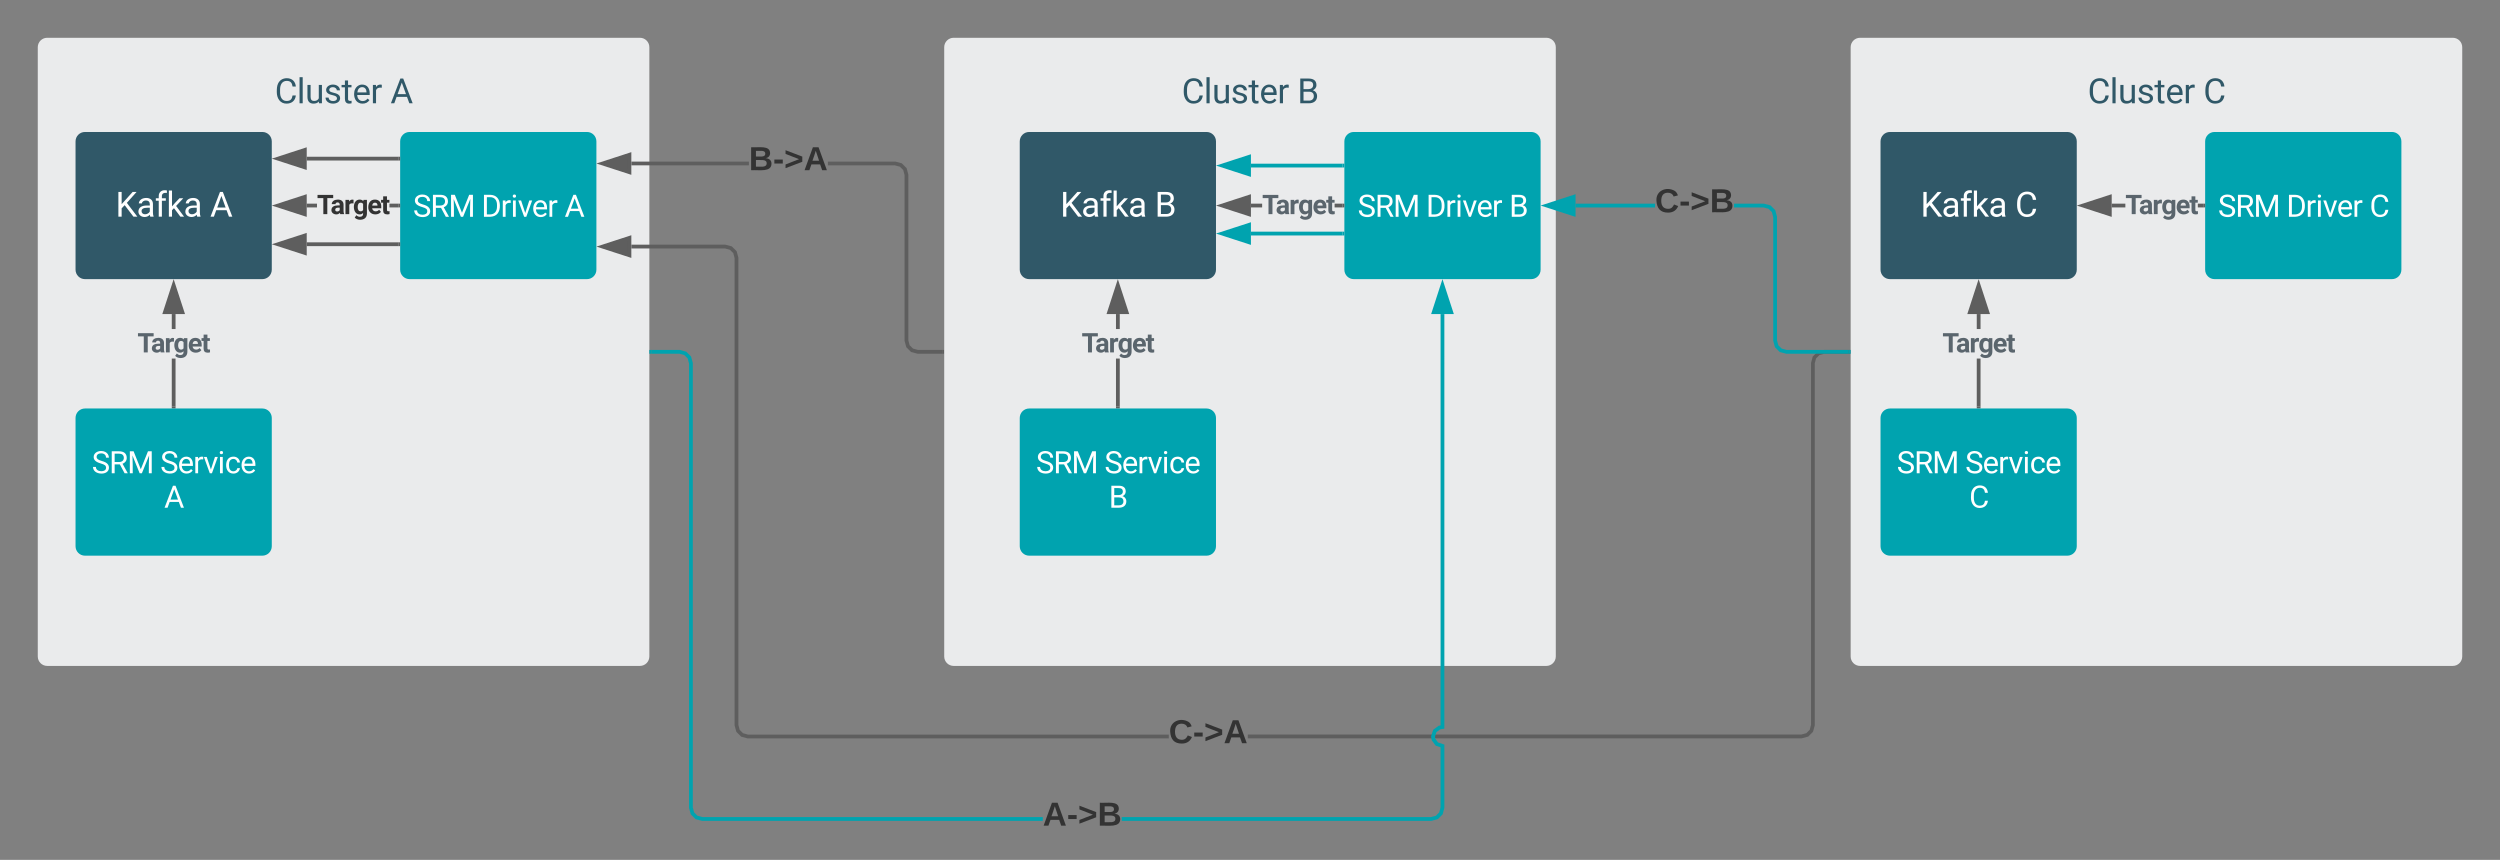 <svg xmlns="http://www.w3.org/2000/svg" viewBox="0 0 1323.86 455.35" height="455.35" width="1323.86"><rect x="0" y="0" width="1323.86" height="455.35" fill="#808080" stroke="none"/><defs xmlns:xlink="http://www.w3.org/1999/xlink"><path id="a" d="m688-137c238 0 323-102 359-325h193c-32 297-228 482-552 482-361 0-569-299-569-680 0-197 8-360 73-497 88-186 257-317 513-319 316-2 509 195 535 488h-193c-31-212-118-330-342-330-272 0-397 224-393 523v141c-3 282 115 517 376 517" fill="#305868"/><g id="b"><use transform="scale(.009)" xlink:href="#a"/><path d="m341 0h-185v-1536h185z" fill="#305868" transform="matrix(.009 0 0 .009 11.716 0)"/><path d="m491 20c-241-1-355-148-355-398v-704h185v699c0 164 67 246 200 246 141 0 235-53 282-158v-787h185v1082h-176l-4-107c-72 85-178 127-317 127" fill="#305868" transform="matrix(.009 0 0 .009 16.084 0)"/><path d="m538-131c121 0 232-49 232-156 0-50-20-88-56-117-73-60-334-92-420-143-92-55-162-110-162-238 0-190 192-317 400-317 223 0 414 129 413 338h-186c0-108-110-186-227-186-119 0-215 53-215 159 0 45 18 78 53 101 76 52 331 90 416 139 98 57 169 115 169 251 0 208-195 320-417 320-176 0-314-68-386-174-38-55-57-115-57-179h185c6 129 116 202 258 202" fill="#305868" transform="matrix(.009 0 0 .009 26.007 0)"/><path d="m456 20c-171 0-251-112-250-288v-671h-197v-143h197v-262h185v262h202v143h-202v671c-9 125 92 149 207 118v150c-49 13-96 20-142 20" fill="#305868" transform="matrix(.009 0 0 .009 35.288 0)"/><path d="m599-131c141 0 220-65 285-146l113 88c-91 139-227 209-408 209-308 1-496-234-496-565 0-223 93-397 233-485 74-48 154-72 240-72 300 2 449 218 445 537v77h-733c0 197 129 357 321 357zm227-509c-3-180-88-310-260-310-170 0-264 140-282 310z" fill="#305868" transform="matrix(.009 0 0 .009 41.168 0)"/><path d="m663-916c-163-27-288 18-338 148v768h-185v-1082h180l3 125c61-97 147-145 258-145 36 0 63 5 82 14z" fill="#305868" transform="matrix(.009 0 0 .009 50.704 0)"/></g><path id="c" d="m973-380h-610l-137 380h-198l556-1456h168l557 1456h-197zm-552-158h495l-248-681" fill="#305868"/><use id="d" transform="scale(.009)" xlink:href="#c"/><path id="e" d="m561-1102c238-4 403 126 403 351v498c0 99 13 178 38 237v16h-194c-11-21-19-59-26-114-86 89-189 134-308 134-199 0-368-130-365-320 4-251 214-359 490-356h180v-85c-1-135-86-212-229-212-115 0-232 67-233 171h-186c20-205 206-316 430-320zm-267 776c0 117 90 185 207 185 122 0 239-75 278-162v-222h-145c-227 0-340 66-340 199" fill="#fff"/><g id="f"><path d="m539-677-178 185v492h-192v-1456h192v720l647-720h232l-573 643 618 813h-230" fill="#fff" transform="scale(.009)"/><use transform="matrix(.009 0 0 .009 11.146 0)" xlink:href="#e"/><path d="m704-1390c-164-38-297 28-288 194v114h231v143h-231v939h-185v-939h-171v-143h171v-111c-12-274 208-416 483-347" fill="#fff" transform="matrix(.009 0 0 .009 20.816 0)"/><path d="m442-501-116 121v380h-185v-1536h185v929c135-169 291-317 436-475h225l-421 452 470 630h-217" fill="#fff" transform="matrix(.009 0 0 .009 26.988 0)"/><use transform="matrix(.009 0 0 .009 35.998 0)" xlink:href="#e"/></g><path id="g" d="m973-380h-610l-137 380h-198l556-1456h168l557 1456h-197zm-552-158h495l-248-681" fill="#fff"/><use id="h" transform="scale(.009)" xlink:href="#g"/><g id="i"><path d="m1226-1213h-446v1213h-300v-1213h-440v-243h1186z" fill="#5a656d" transform="scale(.007)"/><path d="m552-1102c254-4 435 134 435 383v469c1 103 15 180 43 233v17h-292c-13-26-23-58-29-97-70 78-161 117-273 117-198 0-372-133-368-324 5-258 212-357 496-357h133c11-137-29-227-160-227-90 0-156 45-156 131h-289c15-231 213-342 460-345zm-195 777c0 76 61 124 142 124 88 0 168-45 198-105v-186h-108c-152 2-232 51-232 167" fill="#5a656d" transform="matrix(.007 0 0 .007 7.155 0)"/><path d="m719-811c-143-24-279 1-319 103v708h-289v-1082h273l8 129c74-124 180-175 331-136" fill="#5a656d" transform="matrix(.007 0 0 .007 14.303 0)"/><path d="m505 20c-284-2-436-259-436-569 0-302 153-553 438-553 119 0 211 41 277 122l12-102h262v1046c-8 305-208 458-520 462-160 1-335-76-403-170l128-176c72 81 159 121 262 121 172 1 260-107 243-294-67 75-154 113-263 113zm76-887c-165 0-223 147-223 339 0 172 66 314 221 314 88 0 151-33 189-99v-455c-39-66-101-99-187-99" fill="#5a656d" transform="matrix(.007 0 0 .007 19.043 0)"/><path d="m1031-175c-79 115-234 195-422 195-322 0-549-226-537-563 12-330 180-559 505-559 309 0 482 214 477 537v118h-689c15 134 115 234 263 234 111 0 198-40 261-121zm-261-469c5-139-62-226-194-224-130 1-191 97-208 224z" fill="#5a656d" transform="matrix(.007 0 0 .007 26.654 0)"/><path d="m457-330c2 83 25 111 111 112 32 0 60-2 85-7v219c-57 17-115 26-175 26-203 0-310-102-310-307v-583h-158v-212h158v-266h289v266h185v212h-185z" fill="#5a656d" transform="matrix(.007 0 0 .007 33.861 0)"/></g><path id="j" d="m631-137c179 0 314-70 314-231 0-71-25-127-75-166s-141-77-272-115c-165-47-285-106-360-175s-112-154-112-255c0-245 231-397 495-397 206 0 369 89 449 218 43 68 65 142 65 223h-193c0-184-129-283-321-283-172 0-299 76-301 236 0 59 26 109 76 150s135 78 256 113c205 59 345 116 436 256 35 53 50 119 50 193-2 256-231 398-507 390-298-8-541-149-551-442h193c0 187 160 285 358 285" fill="#fff"/><g id="k"><use transform="scale(.008)" xlink:href="#j"/><path d="m1161-1018c0 201-122 330-278 388l342 618v12h-206l-316-589h-342v589h-193v-1456h482c310-2 511 139 511 438zm-193 0c0-187-120-280-313-280h-294v552h295c179 3 313-101 312-272" fill="#fff" transform="matrix(.008 0 0 .008 9.229 0)"/><path d="m417-1456 476 1188 476-1188h249v1456h-192c-4-403 4-794 18-1179l-478 1179h-147l-477-1176c15 384 23 773 19 1176h-192v-1456z" fill="#fff" transform="matrix(.008 0 0 .008 18.806 0)"/></g><path id="l" d="m599-131c141 0 220-65 285-146l113 88c-91 139-227 209-408 209-308 1-496-234-496-565 0-223 93-397 233-485 74-48 154-72 240-72 300 2 449 218 445 537v77h-733c0 197 129 357 321 357zm227-509c-3-180-88-310-260-310-170 0-264 140-282 310z" fill="#fff"/><path id="m" d="m663-916c-163-27-288 18-338 148v768h-185v-1082h180l3 125c61-97 147-145 258-145 36 0 63 5 82 14z" fill="#fff"/><path id="n" d="m497-251 268-831h189l-388 1082h-141l-392-1082h189" fill="#fff"/><path id="o" d="m341 0h-185v-1082h185zm-91-1264c-68 0-108-42-109-105 0-62 41-107 109-107s110 44 110 107-42 105-110 105" fill="#fff"/><g id="p"><use transform="scale(.008)" xlink:href="#j"/><use transform="matrix(.008 0 0 .008 9.229 0)" xlink:href="#l"/><use transform="matrix(.008 0 0 .008 17.47 0)" xlink:href="#m"/><use transform="matrix(.008 0 0 .008 22.87 0)" xlink:href="#n"/><use transform="matrix(.008 0 0 .008 30.405 0)" xlink:href="#o"/><path d="m277-555c0 244 77 420 297 424 127 2 249-93 255-210h175c-24 214-199 361-430 361-316 0-493-242-482-582 11-319 164-533 481-540 237-5 426 165 431 392h-175c-7-133-115-242-256-240-209 4-296 166-296 395" fill="#fff" transform="matrix(.008 0 0 .008 34.18 0)"/><use transform="matrix(.008 0 0 .008 42.322 0)" xlink:href="#l"/></g><use id="q" transform="scale(.008)" xlink:href="#g"/><g id="r"><path d="m1222-777c17 480-206 763-650 777h-403v-1456h411c408 9 627 269 642 679zm-190 4c3-312-149-522-447-525h-224v1141h202c308 0 473-209 469-531z" fill="#fff" transform="scale(.008)"/><use transform="matrix(.008 0 0 .008 10.201 0)" xlink:href="#m"/><use transform="matrix(.008 0 0 .008 15.464 0)" xlink:href="#o"/><use transform="matrix(.008 0 0 .008 19.239 0)" xlink:href="#n"/><use transform="matrix(.008 0 0 .008 26.675 0)" xlink:href="#l"/><use transform="matrix(.008 0 0 .008 34.916 0)" xlink:href="#m"/></g><path id="s" d="m182-130c37 4 62 22 62 59 0 94-128 67-220 71v-248c84 5 203-23 205 63 0 31-19 50-47 55zm-106-18c40-3 101 13 101-30 0-44-60-28-101-31zm0 110c48-3 116 14 116-37 0-48-69-32-116-35z" fill="#333"/><path id="t" d="m14-72v-43h91v43z" fill="#333"/><path id="u" d="m15-22v-40l146-57-146-57v-40l181 69v56" fill="#333"/><path id="v" d="m199 0-22-63h-94l-22 63h-52l90-248h61l90 248zm-33-102-36-108c-10 38-24 72-36 108z" fill="#333"/><path id="w" d="m67-125c0 53 21 87 73 88 37 1 54-22 65-47l45 17c-17 42-51 71-110 71-82 0-120-46-125-129-7-110 109-156 196-107 18 10 29 29 36 50l-46 12c-8-25-30-41-62-41-52 0-71 34-72 86" fill="#333"/><use id="x" transform="scale(.009)" xlink:href="#a"/><path id="y" d="m688-137c238 0 323-102 359-325h193c-32 297-228 482-552 482-361 0-569-299-569-680 0-197 8-360 73-497 88-186 257-317 513-319 316-2 509 195 535 488h-193c-31-212-118-330-342-330-272 0-397 224-393 523v141c-3 282 115 517 376 517" fill="#fff"/><use id="z" transform="scale(.009)" xlink:href="#y"/><use id="A" transform="scale(.008)" xlink:href="#y"/><path id="B" d="m1160-420c-1 275-197 420-486 420h-505v-1456h476c294-1 476 112 476 388 0 153-99 253-216 302 146 38 255 167 255 346zm-482 263c171 2 289-95 289-261 0-175-95-263-286-263h-320v524zm250-912c-2-172-104-229-283-229h-284v463h290c157 3 278-84 277-234" fill="#305868"/><use id="C" transform="scale(.009)" xlink:href="#B"/><path id="D" d="m1160-420c-1 275-197 420-486 420h-505v-1456h476c294-1 476 112 476 388 0 153-99 253-216 302 146 38 255 167 255 346zm-482 263c171 2 289-95 289-261 0-175-95-263-286-263h-320v524zm250-912c-2-172-104-229-283-229h-284v463h290c157 3 278-84 277-234" fill="#fff"/><use id="E" transform="scale(.009)" xlink:href="#D"/><use id="F" transform="scale(.008)" xlink:href="#D"/></defs><g xmlns:xlink="http://www.w3.org/1999/xlink" transform="translate(-40 -1076.317)"><path d="m60 1101.32c0-2.76 2.24-5 5-5h313.86c2.76 0 5 2.24 5 5v322.63c0 2.76-2.24 5-5 5h-313.86c-2.76 0-5-2.24-5-5z" fill="#eaebec"/><use transform="translate(185.503 1131.016)" xlink:href="#b"/><use transform="translate(246.754 1131.016)" xlink:href="#d"/><path d="m80 1151.2c0-2.77 2.24-5 5-5h93.92c2.76 0 5 2.23 5 5v67.93c0 2.76-2.24 5-5 5h-93.92c-2.76 0-5-2.24-5-5z" fill="#305868"/><use transform="translate(101.167 1191.057)" xlink:href="#f"/><use transform="translate(151.236 1191.057)" xlink:href="#h"/><path d="m132.96 1291.63h-2v-25.44h2m0-15.63h-2v-7.94h2" fill="#5e5e5e"/><path d="m132.96 1292.63h-2v-1.02h2m3.64-49.98h-9.28l4.64-14.27z" fill="#5e5e5e"/><path d="m137.97 1242.63h-12.02l6-18.5m-3.25 16.5h6.52l-3.26-10.03" fill="#5e5e5e"/><use transform="translate(112.776 1262.938)" xlink:href="#i"/><path d="m80 1297.63c0-2.76 2.24-5 5-5h93.92c2.76 0 5 2.24 5 5v67.94c0 2.76-2.24 5-5 5h-93.92c-2.76 0-5-2.24-5-5z" fill="#00a3af"/><use transform="translate(88.599 1326.941)" xlink:href="#k"/><use transform="translate(124.837 1326.941)" xlink:href="#p"/><use transform="translate(126.926 1345.17)" xlink:href="#q"/><path d="m251.9 1151.2c0-2.77 2.24-5 5-5h93.92c2.76 0 5 2.23 5 5v67.93c0 2.76-2.24 5-5 5h-93.92c-2.76 0-5-2.24-5-5z" fill="#00a3af"/><use transform="translate(258.693 1191.12)" xlink:href="#k"/><use transform="translate(294.931 1191.12)" xlink:href="#r"/><use transform="translate(338.962 1191.12)" xlink:href="#q"/><path d="m517.55 1162.8 2.53 2.54.92 3.4v87.76l.7 2.64 1.8 1.78 2.63.7h12.87v2h-13.13l-3.42-.9-2.53-2.54-.92-3.4v-87.78l-.7-2.64-1.8-1.78-2.63-.7h-35.47v-2h35.73m-139.8 2v-2h62.25v2" fill="#5e5e5e"/><path d="m540 1263.63h-1.03v-2h1.03m-166.68-94.11-14.27-4.63 14.27-4.65z" fill="#5e5e5e"/><path d="m374.32 1168.9-18.5-6 18.5-6.02m-12.03 6 10.02 3.27v-6.52" fill="#5e5e5e"/><g transform="translate(436.58 1166.443)"><use transform="scale(.049)" xlink:href="#s"/><use transform="matrix(.049 0 0 .049 12.79 0)" xlink:href="#t"/><use transform="matrix(.049 0 0 .049 18.667 0)" xlink:href="#u"/><use transform="matrix(.049 0 0 .049 29.037 0)" xlink:href="#v"/></g><path d="m427.55 1206.8 2.53 2.54.92 3.4v247.44l.7 2.65 1.8 1.77 2.63.72h222.8v2h-223.06l-3.42-.93-2.53-2.54-.92-3.4v-247.45l-.7-2.64-1.8-1.78-2.63-.7h-49.55v-2h49.8m594.88 57.73h-12.87l-2.64.72-1.8 1.77-.7 2.65v191.68l-.92 3.4-2.53 2.54-3.42.92h-293.36v-2h293.1l2.65-.72 1.8-1.77.7-2.65v-191.65l.92-3.4 2.53-2.54 3.42-.93h13.12" fill="#5e5e5e"/><path d="m1020 1263.63h-1.03v-2h1.03m-646.68-50.11-14.27-4.63 14.27-4.65z" fill="#5e5e5e"/><path d="m374.32 1212.9-18.5-6 18.5-6.02m-12.03 6 10.02 3.27v-6.52" fill="#5e5e5e"/><g transform="translate(658.931 1469.873)"><use transform="scale(.049)" xlink:href="#w"/><use transform="matrix(.049 0 0 .049 12.79 0)" xlink:href="#t"/><use transform="matrix(.049 0 0 .049 18.667 0)" xlink:href="#u"/><use transform="matrix(.049 0 0 .049 29.037 0)" xlink:href="#v"/></g><path d="m250.9 1161.32h-48.48v-2h48.48" fill="#5e5e5e"/><path d="m251.9 1161.32h-1.02v-2h1.02m-50.48 5.63-14.27-4.63 14.27-4.64z" fill="#5e5e5e"/><path d="m202.42 1166.33-18.5-6 18.5-6.02m-12.03 6.02 10.02 3.26v-6.52m50.49 49.58h-48.48v-2h48.48" fill="#5e5e5e"/><path d="m251.9 1206.65h-1.02v-2h1.02m-50.48 5.65-14.27-4.65 14.27-4.63z" fill="#5e5e5e"/><path d="m202.42 1211.66-18.5-6 18.5-6.02m-12.03 6 10.02 3.27v-6.5" fill="#5e5e5e"/><path d="m1020 1101.32c0-2.76 2.24-5 5-5h313.86c2.76 0 5 2.24 5 5v322.63c0 2.76-2.24 5-5 5h-313.86c-2.76 0-5-2.24-5-5z" fill="#eaebec"/><use transform="translate(1145.517 1131.016)" xlink:href="#b"/><use transform="translate(1206.768 1131.016)" xlink:href="#x"/><path d="m1035.82 1151.2c0-2.77 2.24-5 5-5h93.92c2.76 0 5 2.23 5 5v67.93c0 2.76-2.24 5-5 5h-93.92c-2.76 0-5-2.24-5-5z" fill="#305868"/><use transform="translate(1056.998 1191.057)" xlink:href="#f"/><use transform="translate(1107.068 1191.057)" xlink:href="#z"/><path d="m1088.78 1291.63h-2v-25.44h2m0-15.63h-2v-7.94h2" fill="#5e5e5e"/><path d="m1088.78 1292.63h-2v-1.02h2m3.62-49.98h-9.26l4.64-14.27z" fill="#5e5e5e"/><path d="m1093.8 1242.63h-12.03l6-18.5m-3.25 16.5h6.52l-3.26-10.03" fill="#5e5e5e"/><use transform="translate(1068.594 1262.938)" xlink:href="#i"/><path d="m1035.82 1297.63c0-2.76 2.24-5 5-5h93.92c2.76 0 5 2.24 5 5v67.94c0 2.76-2.24 5-5 5h-93.92c-2.76 0-5-2.24-5-5z" fill="#00a3af"/><use transform="translate(1044.418 1326.941)" xlink:href="#k"/><use transform="translate(1080.656 1326.941)" xlink:href="#p"/><use transform="translate(1082.756 1345.17)" xlink:href="#A"/><path d="m1207.72 1151.2c0-2.77 2.24-5 5-5h93.92c2.76 0 5 2.23 5 5v67.93c0 2.76-2.24 5-5 5h-93.92c-2.76 0-5-2.24-5-5z" fill="#00a3af"/><use transform="translate(1214.523 1191.12)" xlink:href="#k"/><use transform="translate(1250.761 1191.12)" xlink:href="#r"/><use transform="translate(1294.792 1191.12)" xlink:href="#A"/><path d="m540 1101.32c0-2.76 2.24-5 5-5h313.86c2.76 0 5 2.24 5 5v322.63c0 2.76-2.24 5-5 5h-313.86c-2.76 0-5-2.24-5-5z" fill="#eaebec"/><use transform="translate(665.771 1131.016)" xlink:href="#b"/><use transform="translate(727.022 1131.016)" xlink:href="#C"/><path d="m580 1151.2c0-2.77 2.24-5 5-5h93.92c2.76 0 5 2.23 5 5v67.93c0 2.76-2.24 5-5 5h-93.92c-2.76 0-5-2.24-5-5z" fill="#305868"/><use transform="translate(601.431 1191.057)" xlink:href="#f"/><use transform="translate(651.501 1191.057)" xlink:href="#E"/><path d="m632.96 1291.63h-2v-25.44h2m0-15.63h-2v-7.94h2" fill="#5e5e5e"/><path d="m632.96 1292.63h-2v-1.02h2m3.64-49.98h-9.28l4.64-14.27z" fill="#5e5e5e"/><path d="m637.97 1242.63h-12.02l6-18.5m-3.25 16.5h6.52l-3.26-10.03" fill="#5e5e5e"/><use transform="translate(612.776 1262.938)" xlink:href="#i"/><path d="m580 1297.63c0-2.76 2.24-5 5-5h93.92c2.76 0 5 2.24 5 5v67.94c0 2.76-2.24 5-5 5h-93.92c-2.76 0-5-2.24-5-5z" fill="#00a3af"/><use transform="translate(588.599 1326.941)" xlink:href="#k"/><use transform="translate(624.837 1326.941)" xlink:href="#p"/><use transform="translate(627.158 1345.17)" xlink:href="#F"/><path d="m751.9 1151.2c0-2.77 2.24-5 5-5h93.92c2.76 0 5 2.23 5 5v67.93c0 2.76-2.24 5-5 5h-93.92c-2.76 0-5-2.24-5-5z" fill="#00a3af"/><use transform="translate(758.924 1191.12)" xlink:href="#k"/><use transform="translate(795.162 1191.12)" xlink:href="#r"/><use transform="translate(839.193 1191.12)" xlink:href="#F"/><path d="m403.4 1262.56 2.54 2.53.92 3.4v235.37l.7 2.64 1.8 1.8 2.63.7h180.2v2h-180.46l-3.42-.92-2.52-2.53-.92-3.42v-235.36l-.72-2.65-1.77-1.77-2.64-.72h-14.87v-2h15.13m404.86 200.54-2.18.35-2 1.46-.8 2.42.18 1.1 1.46 2 3.34 1.1v33.53l-.92 3.42-2.53 2.53-3.4.92h-163.99v-2h163.7l2.64-.7 1.77-1.8.72-2.63v-31.83l-2.57-.84-2.13-2.9-.34-2.06 1.14-3.5 2.9-2.12 1-.15v-217.84h2" fill="#00a3af"/><path d="m384.9 1263.63h-1.04v-2h1.03m423.61-20h-9.28l4.64-14.27z" fill="#00a3af"/><path d="m809.87 1242.63h-12.02l6-18.5m-3.25 16.5h6.52l-3.26-10.03" fill="#00a3af"/><g transform="translate(592.2 1513.556)"><use transform="scale(.049)" xlink:href="#v"/><use transform="matrix(.049 0 0 .049 12.79 0)" xlink:href="#t"/><use transform="matrix(.049 0 0 .049 18.667 0)" xlink:href="#u"/><use transform="matrix(.049 0 0 .049 29.037 0)" xlink:href="#s"/></g><g fill="#00a3af"><path d="m750.9 1165h-48.48v-2h48.48"/><path d="m751.9 1165h-1.02v-2h1.02m-50.48 5.64-14.27-4.64 14.27-4.64z"/><path d="m702.42 1170-18.5-6 18.5-6m-12.03 6 10.02 3.26v-6.52m50.49 40.26h-48.48v-2h48.48"/><path d="m751.9 1201h-1.02v-2h1.02m-50.48 5.64-14.27-4.64 14.27-4.64z"/><path d="m702.42 1206-18.5-6 18.5-6m-12.03 6 10.02 3.26v-6.52m277.14-11.66 2.53 2.53.92 3.43v65.47l.7 2.64 1.8 1.78 2.63.7h32.87v2h-33.13l-3.42-.9-2.53-2.54-.92-3.4v-65.5l-.7-2.63-1.8-1.78-2.63-.7h-15.62v-2h15.88m-99.8 2v-2h42.1v2"/><path d="m1020 1263.63h-1.03v-2h1.03m-146.68-71.83-14.27-4.64 14.27-4.64z"/><path d="m874.32 1191.17-18.5-6 18.5-6.02m-12.03 6 10.02 3.27v-6.52"/></g><g transform="translate(916.42 1188.713)"><use transform="scale(.049)" xlink:href="#w"/><use transform="matrix(.049 0 0 .049 12.79 0)" xlink:href="#t"/><use transform="matrix(.049 0 0 .049 18.667 0)" xlink:href="#u"/><use transform="matrix(.049 0 0 .049 29.037 0)" xlink:href="#s"/></g><path d="m207.86 1186.16h-5.44v-2h5.44m43.04 2h-4.67v-2h4.67" fill="#5e5e5e"/><path d="m251.9 1186.16h-1.02v-2h1.02m-50.48 5.64-14.27-4.64 14.27-4.64z" fill="#5e5e5e"/><path d="m202.42 1191.17-18.5-6 18.5-6.02m-12.03 6 10.02 3.27v-6.52" fill="#5e5e5e"/><path d="m1226-1213h-446v1213h-300v-1213h-440v-243h1186z" fill="#333" transform="matrix(.007 0 0 .007 207.859 1189.715)"/><path d="m552-1102c254-4 435 134 435 383v469c1 103 15 180 43 233v17h-292c-13-26-23-58-29-97-70 78-161 117-273 117-198 0-372-133-368-324 5-258 212-357 496-357h133c11-137-29-227-160-227-90 0-156 45-156 131h-289c15-231 213-342 460-345zm-195 777c0 76 61 124 142 124 88 0 168-45 198-105v-186h-108c-152 2-232 51-232 167" fill="#333" transform="matrix(.007 0 0 .007 215.014 1189.715)"/><path d="m719-811c-143-24-279 1-319 103v708h-289v-1082h273l8 129c74-124 180-175 331-136" fill="#333" transform="matrix(.007 0 0 .007 222.163 1189.715)"/><path d="m505 20c-284-2-436-259-436-569 0-302 153-553 438-553 119 0 211 41 277 122l12-102h262v1046c-8 305-208 458-520 462-160 1-335-76-403-170l128-176c72 81 159 121 262 121 172 1 260-107 243-294-67 75-154 113-263 113zm76-887c-165 0-223 147-223 339 0 172 66 314 221 314 88 0 151-33 189-99v-455c-39-66-101-99-187-99" fill="#333" transform="matrix(.007 0 0 .007 226.902 1189.715)"/><path d="m1031-175c-79 115-234 195-422 195-322 0-549-226-537-563 12-330 180-559 505-559 309 0 482 214 477 537v118h-689c15 134 115 234 263 234 111 0 198-40 261-121zm-261-469c5-139-62-226-194-224-130 1-191 97-208 224z" fill="#333" transform="matrix(.007 0 0 .007 234.513 1189.715)"/><path d="m457-330c2 83 25 111 111 112 32 0 60-2 85-7v219c-57 17-115 26-175 26-203 0-310-102-310-307v-583h-158v-212h158v-266h289v266h185v212h-185z" fill="#333" transform="matrix(.007 0 0 .007 241.72 1189.715)"/><path d="m708.36 1186.16h-5.94v-2h5.94m42.54 2h-4.17v-2h4.17" fill="#5e5e5e"/><path d="m751.9 1186.16h-1.02v-2h1.02m-50.48 5.64-14.27-4.64 14.27-4.64z" fill="#5e5e5e"/><path d="m702.42 1191.17-18.5-6 18.5-6.02m-12.03 6 10.02 3.27v-6.52" fill="#5e5e5e"/><use transform="translate(708.361 1189.715)" xlink:href="#i"/><path d="m1165.47 1186.16h-7.23v-2h7.23m41.25 2h-2.88v-2h2.88" fill="#5e5e5e"/><path d="m1207.72 1186.16h-1.03v-2h1.02m-50.47 5.64-14.27-4.64 14.27-4.64z" fill="#5e5e5e"/><path d="m1158.24 1191.17-18.5-6 18.5-6.02m-12.03 6 10.04 3.27v-6.52" fill="#5e5e5e"/><use transform="translate(1165.473 1189.715)" xlink:href="#i"/></g></svg>